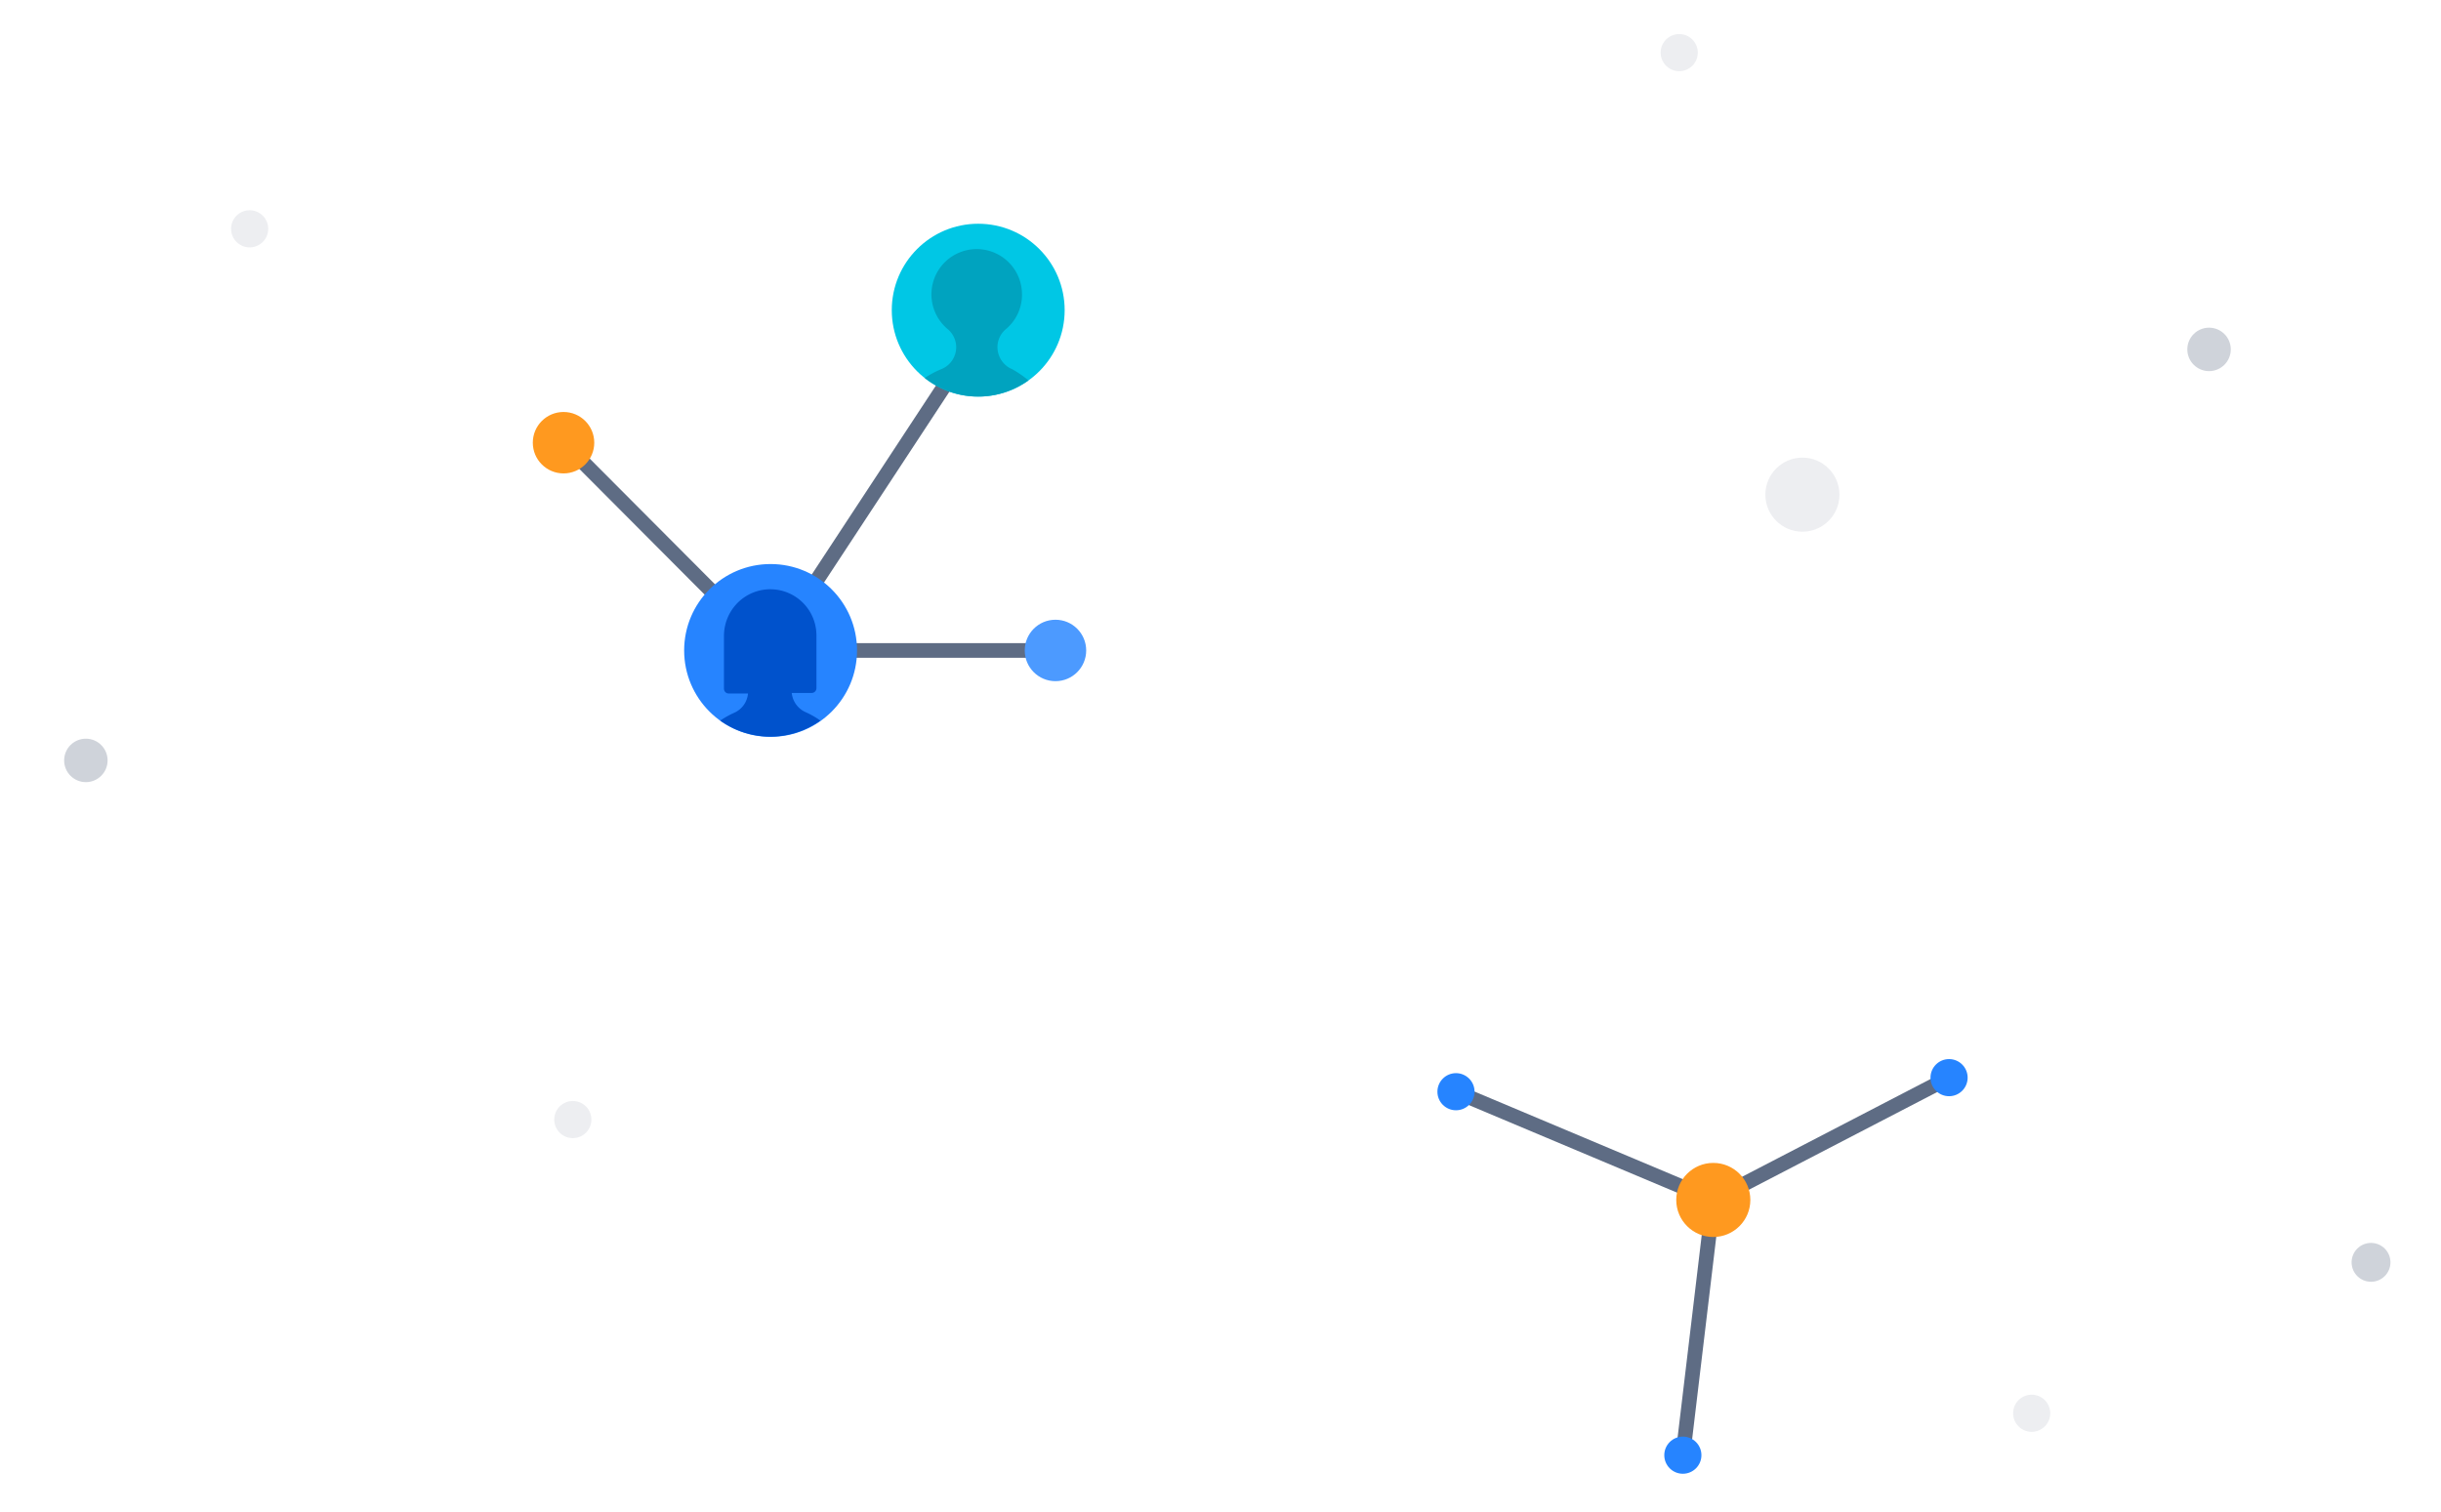<svg id="Scratchpad_assets" data-name="Scratchpad/assets" xmlns="http://www.w3.org/2000/svg" width="255" height="158" viewBox="0 0 255 158">
  <defs>
    <style>
      .cls-1 {
        fill: #c1c7d0;
      }

      .cls-1, .cls-5 {
        opacity: 0.3;
      }

      .cls-2 {
        fill: none;
        stroke: #5e6c84;
        stroke-miterlimit: 10;
        stroke-width: 1.53px;
      }

      .cls-3 {
        fill: #ff991f;
      }

      .cls-4 {
        fill: #2684ff;
      }

      .cls-5 {
        fill: #5e6c84;
      }

      .cls-6 {
        fill: #4c9aff;
      }

      .cls-7 {
        fill: #00c7e5;
      }

      .cls-8 {
        fill: #00a3bf;
      }

      .cls-9 {
        fill: #0052cc;
      }
    </style>
  </defs>
  <circle class="cls-1" cx="188.29" cy="51.69" r="3.87"/>
  <circle class="cls-1" cx="175.42" cy="5.5" r="1.94"/>
  <circle class="cls-1" cx="212.24" cy="147.68" r="1.94"/>
  <circle class="cls-1" cx="26.08" cy="23.91" r="1.94"/>
  <circle class="cls-1" cx="59.84" cy="116.99" r="1.94"/>
  <line class="cls-2" x1="178.98" y1="125.39" x2="152.1" y2="114.08"/>
  <line class="cls-2" x1="175.8" y1="152.06" x2="178.98" y2="125.39"/>
  <line class="cls-2" x1="203.61" y1="112.61" x2="178.98" y2="125.39"/>
  <circle class="cls-3" cx="178.98" cy="125.39" r="3.87"/>
  <circle class="cls-4" cx="152.1" cy="114.08" r="1.94"/>
  <circle class="cls-4" cx="203.61" cy="112.61" r="1.94"/>
  <circle class="cls-4" cx="175.8" cy="152.06" r="1.94"/>
  <circle class="cls-5" cx="247.69" cy="131.91" r="2.03"/>
  <line class="cls-2" x1="110.26" y1="67.97" x2="80.5" y2="67.97"/>
  <line class="cls-2" x1="80.5" y1="67.97" x2="103.2" y2="33.42"/>
  <line class="cls-2" x1="58.87" y1="46.26" x2="80.5" y2="67.97"/>
  <circle class="cls-3" cx="58.87" cy="46.26" r="3.21"/>
  <circle class="cls-6" cx="110.26" cy="67.97" r="3.21"/>
  <circle class="cls-7" cx="102.19" cy="32.41" r="9.03"/>
  <path class="cls-8" d="M98.32,38.58a9.78,9.78,0,0,0-1.72.92,9,9,0,0,0,10.84.25,11.22,11.22,0,0,0-1.68-1.16,2.5,2.5,0,0,1-1.56-2.3,2.46,2.46,0,0,1,.86-1.88,4.68,4.68,0,0,0,1.7-3.81A4.73,4.73,0,1,0,99,34.39a2.48,2.48,0,0,1,.89,1.9h0A2.47,2.47,0,0,1,98.32,38.58Z"/>
  <circle class="cls-4" cx="80.5" cy="67.97" r="9.03"/>
  <path class="cls-9" d="M76.77,74.45a9.49,9.49,0,0,0-1.53.85,9,9,0,0,0,10.46,0,8.61,8.61,0,0,0-1.56-.89,2.47,2.47,0,0,1-1.43-2h2.07a.5.5,0,0,0,.51-.5V66.37A4.82,4.82,0,0,0,77.05,63a4.9,4.9,0,0,0-1.42,3.41v5.56a.5.5,0,0,0,.51.5h2A2.44,2.44,0,0,1,76.77,74.45Z"/>
  <circle class="cls-5" cx="230.77" cy="36.51" r="2.27"/>
  <circle class="cls-5" cx="8.97" cy="79.46" r="2.27"/>
</svg>
